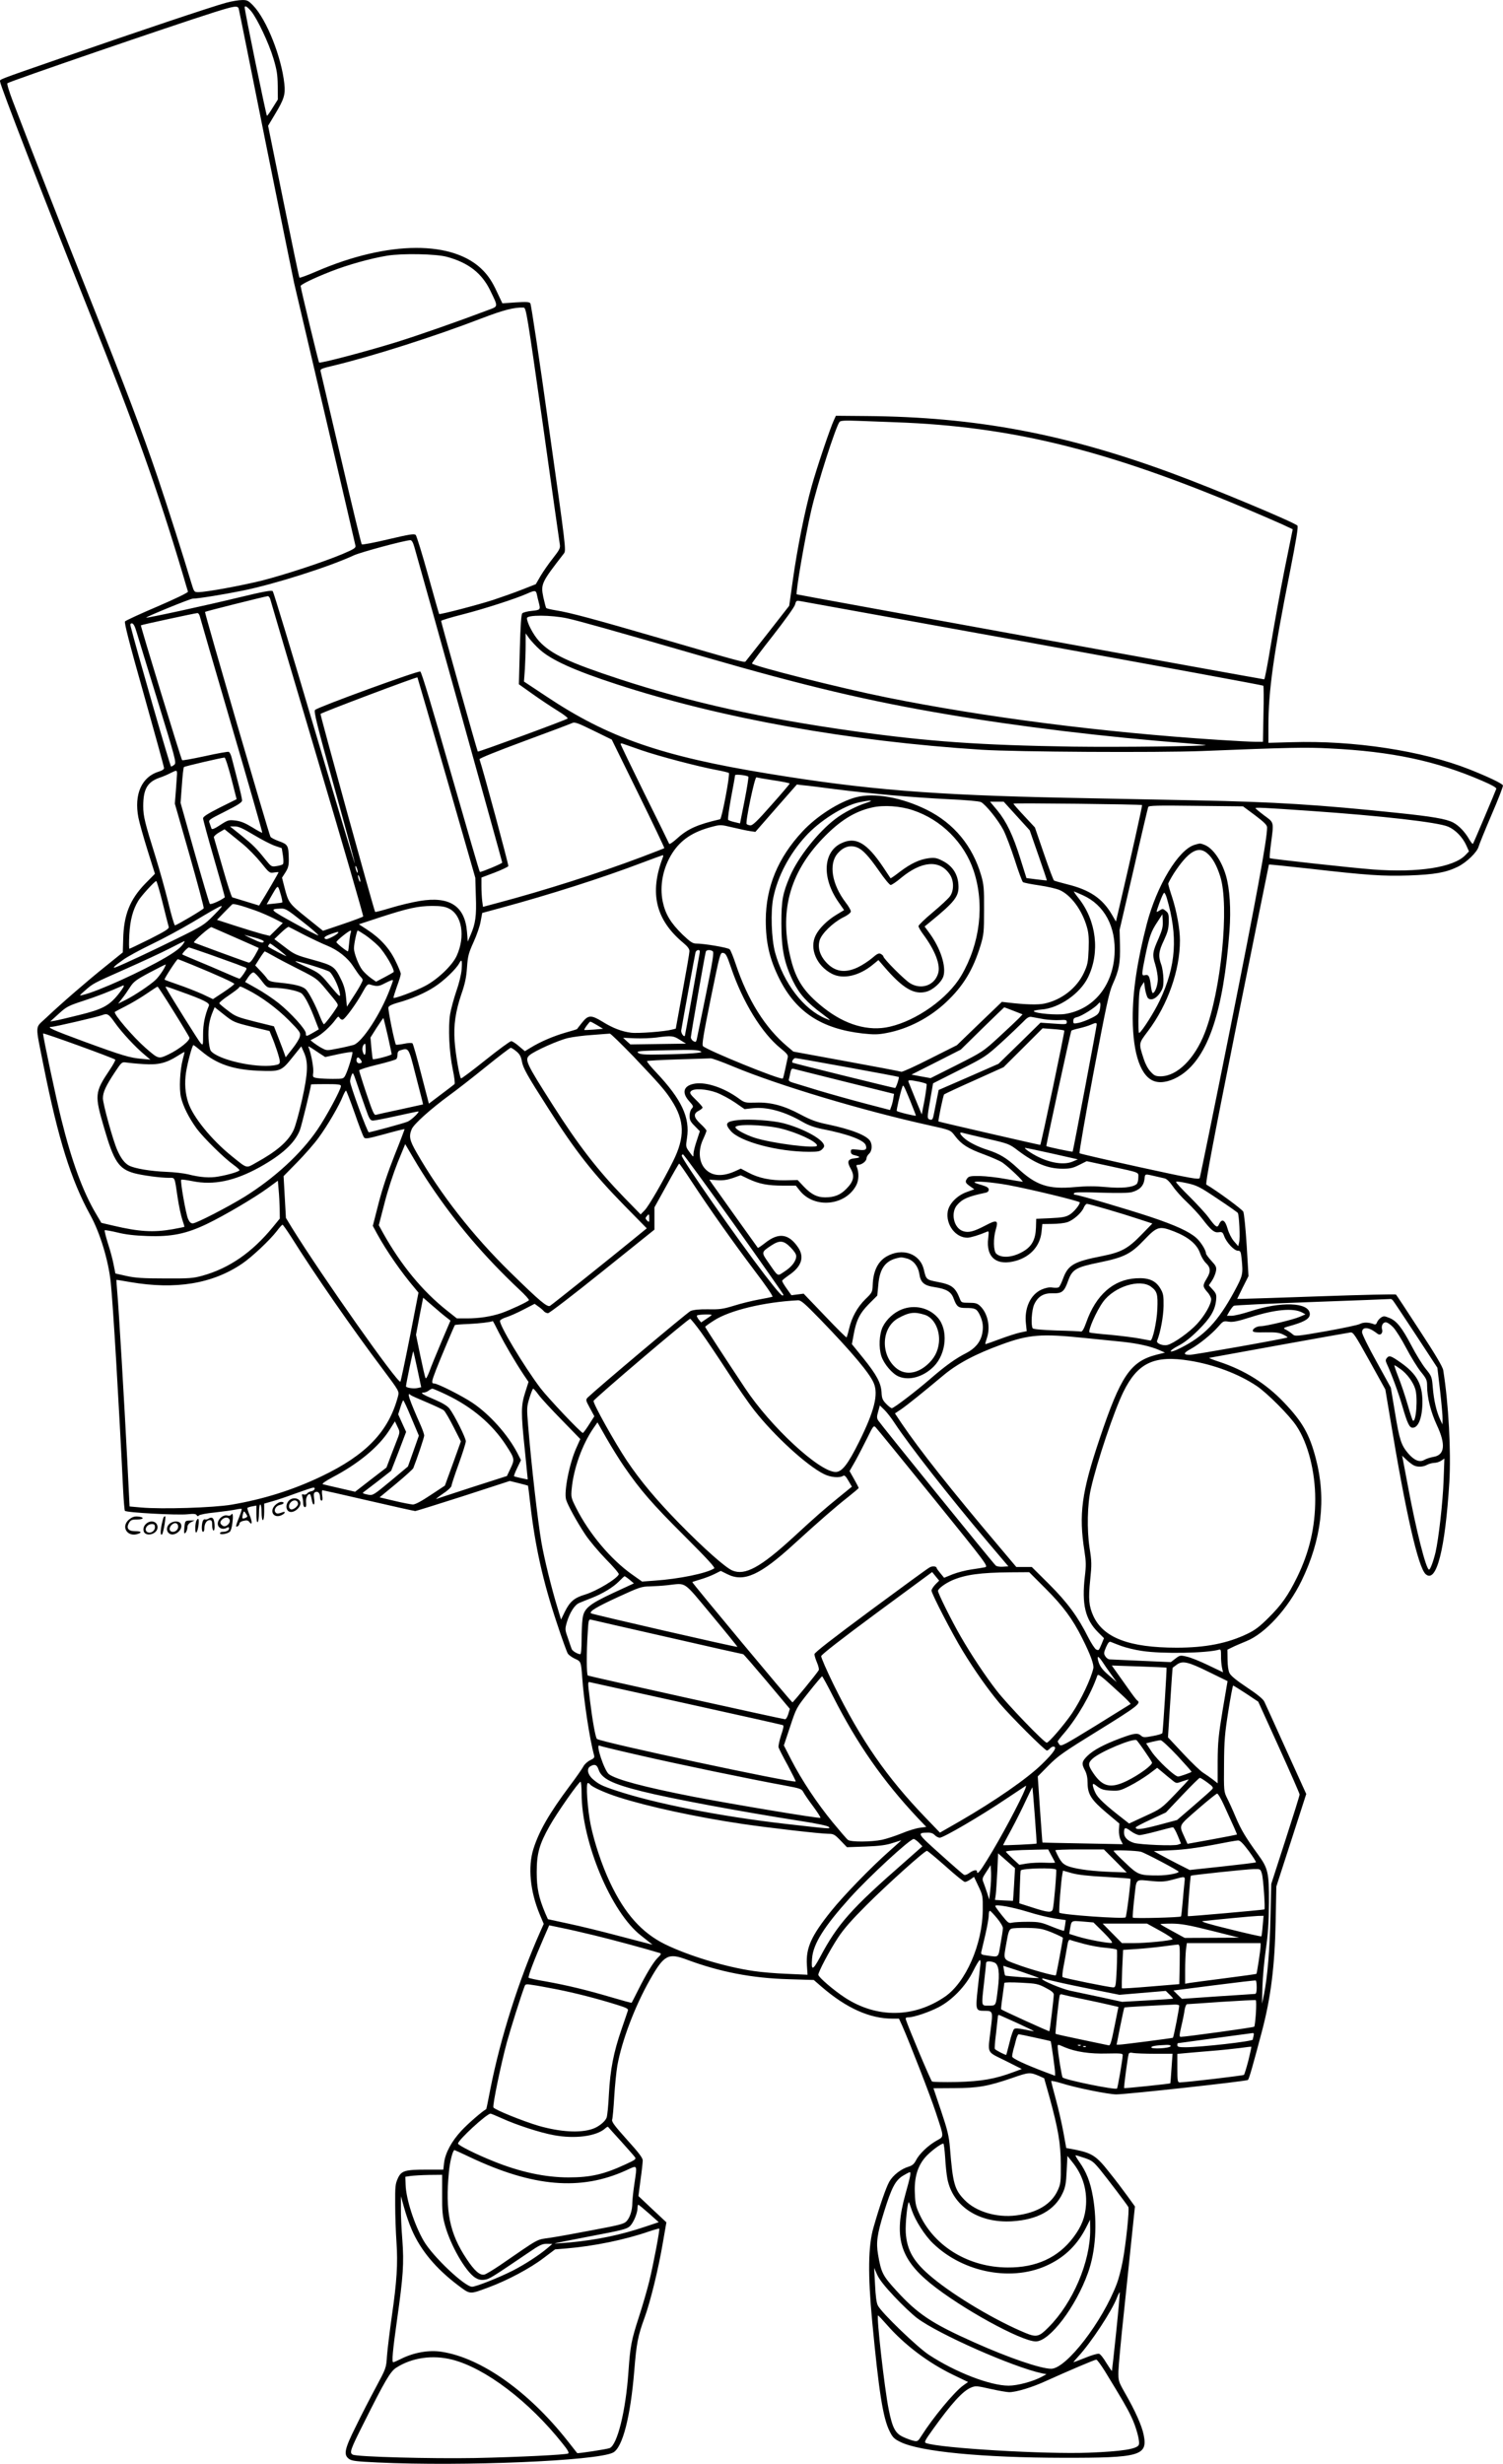 <?xml version="1.0" encoding="UTF-8"?>
<svg xmlns="http://www.w3.org/2000/svg" version="1.0" viewBox="0 0 1155.465 1892.984" preserveAspectRatio="xMidYMid meet">
  <g transform="translate(-35.892,1930.943) scale(0.1,-0.1)" fill="#000000" stroke="none">
    <path d="M2100 19289 c-99 -26 -705 -229 -1260 -422 -527 -183 -480 -165 -480 -186 0 -27 338 -899 688 -1776 355 -890 522 -1357 717 -2010 19 -66 37 -125 39 -131 3 -7 -97 -55 -234 -114 -132 -56 -244 -108 -250 -115 -7 -9 31 -159 145 -562 85 -302 155 -556 155 -565 0 -9 -16 -20 -38 -26 -134 -40 -194 -175 -159 -355 9 -45 42 -160 72 -256 l55 -175 -74 -75 c-119 -123 -166 -241 -170 -428 l-3 -101 -134 -108 c-146 -117 -342 -287 -457 -396 -86 -82 -84 -35 -17 -373 112 -559 210 -872 358 -1141 74 -134 139 -346 157 -515 18 -168 63 -927 96 -1606 4 -77 10 -146 13 -151 8 -14 398 -35 480 -27 48 5 66 4 72 -7 6 -9 11 -10 17 -2 4 6 59 17 122 23 63 7 135 17 159 22 24 5 46 8 48 5 2 -2 -7 -32 -21 -67 -14 -34 -24 -64 -22 -67 8 -7 26 9 26 23 0 7 14 17 32 20 24 6 35 3 44 -9 22 -31 24 1 2 52 -12 29 -19 54 -17 57 3 2 20 8 37 11 l32 6 0 -66 c0 -42 4 -65 10 -61 5 3 10 35 10 71 0 36 4 64 10 64 6 0 10 -27 10 -60 0 -33 4 -60 10 -60 6 0 10 28 10 64 l0 63 63 18 c34 9 116 37 181 61 66 24 126 44 134 44 21 0 8 -25 -16 -28 -11 -2 -26 -9 -32 -17 -6 -8 -19 -11 -27 -8 -13 5 -15 2 -10 -18 4 -13 7 -36 7 -51 0 -16 6 -28 13 -28 9 0 12 11 9 35 -4 33 10 65 28 65 5 0 11 -18 15 -40 9 -56 28 -51 19 5 -5 37 -3 46 11 51 20 8 35 -11 35 -43 0 -13 5 -23 11 -23 8 0 9 13 5 40 -3 22 -3 40 2 40 4 0 164 -36 354 -80 190 -44 352 -80 359 -80 7 0 173 52 370 115 l357 116 69 -17 c37 -9 69 -18 71 -19 1 -1 9 -63 17 -136 36 -321 97 -598 206 -923 38 -116 76 -220 83 -231 8 -12 32 -29 55 -40 46 -20 47 -22 56 -145 12 -177 58 -477 91 -597 5 -17 -1 -24 -31 -38 -20 -10 -43 -31 -51 -47 -9 -17 -56 -85 -106 -151 -156 -209 -234 -344 -278 -482 -44 -139 -26 -327 49 -506 l30 -71 -25 -56 c-165 -370 -307 -817 -385 -1211 -16 -86 -31 -156 -32 -156 -32 -18 -141 -112 -191 -166 -76 -82 -124 -171 -133 -247 l-6 -52 -126 0 c-170 0 -197 -8 -224 -68 -19 -42 -21 -63 -20 -202 0 -85 5 -215 10 -289 11 -164 3 -299 -36 -568 -16 -114 -33 -251 -37 -303 -6 -95 -7 -96 -84 -240 -43 -80 -113 -215 -155 -302 -88 -176 -96 -218 -54 -250 22 -16 51 -20 220 -28 660 -31 1687 12 1811 76 73 38 134 275 163 629 17 210 27 265 79 407 46 126 108 382 141 578 l27 155 -108 101 -107 101 16 124 c10 68 17 136 17 150 0 19 -32 61 -121 159 -96 107 -119 138 -114 154 4 12 11 91 16 176 5 85 16 193 24 240 35 192 134 454 251 660 108 190 140 207 284 153 253 -94 498 -142 780 -150 l195 -6 60 -52 c190 -164 370 -245 545 -245 l50 0 26 -57 c59 -134 216 -538 257 -663 66 -201 66 -183 3 -219 -64 -37 -131 -101 -156 -151 -14 -27 -28 -39 -58 -48 -56 -17 -117 -64 -146 -114 -25 -44 -74 -185 -122 -353 -41 -141 -44 -360 -10 -720 51 -539 83 -744 134 -845 23 -47 35 -59 82 -82 150 -75 630 -121 1255 -122 589 -1 649 16 616 177 -14 70 -66 186 -143 320 -51 90 -52 94 -51 167 1 41 20 248 43 460 22 212 50 480 62 596 l22 211 -57 79 c-31 43 -95 128 -143 187 -95 121 -130 144 -258 170 l-70 13 -22 121 c-12 66 -38 180 -58 253 -20 73 -36 136 -36 140 0 4 35 -3 78 -16 114 -36 359 -85 422 -86 80 0 1003 101 1013 111 9 9 40 119 108 376 68 258 98 499 105 845 l5 265 115 355 115 356 -154 339 c-84 187 -160 353 -168 370 -9 20 -54 57 -134 110 -80 53 -125 90 -134 110 -9 17 -15 61 -15 105 l-1 75 35 17 c19 10 69 31 110 48 145 58 321 251 425 464 154 317 191 630 110 938 -49 188 -102 282 -245 432 -138 145 -302 248 -499 313 -46 15 -80 28 -75 30 12 3 1052 191 1084 195 22 3 34 -15 147 -218 l122 -220 36 -215 c121 -734 216 -1151 274 -1204 83 -74 150 190 182 707 14 236 -6 606 -47 860 -4 26 -62 124 -181 305 -96 148 -178 272 -182 276 -4 4 -264 -2 -577 -13 -313 -11 -586 -20 -607 -20 l-37 0 43 88 44 87 -14 235 c-8 131 -20 246 -26 260 -10 19 -200 159 -284 208 -9 6 49 315 233 1232 136 674 247 1226 248 1227 2 2 139 -13 307 -31 454 -52 568 -59 767 -53 198 7 286 22 378 67 67 33 149 112 160 155 4 15 48 124 99 243 51 118 91 221 88 227 -5 15 -118 68 -259 124 -360 142 -888 223 -1366 208 l-178 -5 0 128 c0 270 39 551 167 1193 46 235 64 340 56 348 -27 27 -647 286 -968 404 -823 303 -1509 431 -2345 438 l-235 2 -16 -35 c-27 -58 -128 -355 -170 -505 -52 -185 -111 -478 -145 -722 l-28 -198 -164 -210 c-91 -115 -168 -214 -172 -218 -8 -9 -39 -1 -655 178 -502 146 -698 199 -802 215 -37 6 -71 14 -75 18 -3 4 -13 41 -22 82 -21 103 -15 114 158 337 18 23 16 39 -115 966 -72 518 -137 948 -143 956 -8 11 -32 12 -113 7 l-102 -7 -45 95 c-32 69 -61 113 -101 155 -225 236 -731 234 -1284 -5 -69 -30 -127 -51 -130 -48 -3 3 -58 266 -123 586 l-118 581 55 92 c67 111 79 149 70 229 -22 208 -136 494 -239 602 -38 39 -47 44 -87 43 -24 0 -78 -9 -119 -20z m94 -46 c3 -10 95 -468 205 -1018 111 -550 210 -1040 221 -1090 12 -49 122 -520 245 -1045 123 -525 225 -964 227 -975 2 -16 -15 -26 -102 -63 -151 -63 -438 -157 -613 -202 -156 -39 -432 -90 -493 -90 -33 0 -33 1 -55 73 -51 172 -184 591 -259 812 -119 350 -241 672 -525 1385 -219 550 -418 1059 -590 1508 -26 69 -44 127 -39 132 15 14 1260 441 1589 545 156 49 181 53 189 28z m96 -20 c46 -56 135 -243 171 -363 26 -87 32 -123 33 -210 l1 -105 -39 -62 c-21 -35 -41 -63 -45 -63 -5 0 -173 812 -171 833 1 17 20 5 50 -30z m1505 -1887 c165 -45 268 -125 333 -259 62 -129 64 -120 -20 -151 -233 -88 -536 -194 -707 -247 -230 -71 -580 -163 -589 -155 -5 5 -141 568 -142 588 0 11 100 60 230 111 132 52 307 101 436 122 117 19 375 14 459 -9z m737 -1286 c69 -492 128 -909 131 -926 4 -25 -4 -41 -52 -102 -32 -40 -75 -102 -96 -137 l-37 -64 -107 -42 c-58 -23 -158 -58 -221 -79 -117 -38 -409 -114 -415 -108 -2 2 -40 136 -85 298 -45 162 -88 301 -95 309 -11 11 -45 6 -211 -33 -108 -26 -200 -43 -204 -39 -4 4 -76 301 -159 658 -84 358 -154 659 -157 670 -5 19 4 23 93 44 302 72 785 226 1143 364 170 65 255 87 325 83 19 -1 27 -55 147 -896z m2718 15 c880 -32 1610 -211 2660 -652 124 -52 261 -112 306 -132 l81 -38 -63 -310 c-34 -171 -81 -431 -105 -577 -24 -146 -47 -266 -51 -266 -13 0 -3591 650 -3594 653 -10 10 64 442 112 647 47 203 188 642 217 678 8 10 41 12 146 8 75 -3 206 -8 291 -11z m-3706 -957 c56 -194 676 -2419 676 -2426 0 -7 -155 -72 -172 -72 -3 0 -103 345 -224 766 -142 496 -224 769 -234 774 -16 8 -785 -272 -809 -295 -11 -11 12 -105 148 -595 89 -320 160 -584 158 -586 -2 -2 -142 465 -312 1039 -169 573 -313 1047 -319 1054 -8 9 -67 -1 -261 -48 -247 -60 -707 -160 -712 -155 -6 5 338 146 358 146 40 0 233 31 381 61 248 50 666 183 858 272 56 25 382 113 432 116 12 1 21 -14 32 -51z m942 -365 c3 -16 10 -44 15 -63 14 -55 13 -57 -53 -64 -34 -3 -68 -12 -74 -19 -8 -8 -14 -95 -19 -278 l-7 -267 107 -76 c59 -42 145 -99 192 -128 46 -28 80 -55 76 -59 -11 -11 -687 -259 -691 -254 -5 5 -282 992 -282 1004 0 4 75 27 166 50 164 42 406 120 494 159 60 27 69 27 76 -5z m-2050 -35 c3 -13 166 -565 363 -1228 197 -663 355 -1208 352 -1212 -4 -4 -75 -31 -158 -59 l-151 -51 -127 102 c-136 109 -139 115 -170 235 l-18 71 27 42 c21 34 26 53 25 104 -2 101 -7 110 -74 134 -33 12 -63 27 -67 35 -13 22 -508 1722 -503 1727 5 5 461 119 482 121 7 1 15 -9 19 -21z m5879 -343 c963 -175 1753 -320 1756 -324 3 -3 4 -102 1 -218 l-4 -213 -57 0 c-32 0 -160 7 -287 15 -892 58 -1789 173 -2549 326 -348 70 -1035 243 -1035 261 0 5 72 101 161 214 89 114 165 219 170 238 9 33 10 33 52 25 23 -4 830 -150 1792 -324z m-6421 213 c3 -13 113 -392 245 -843 132 -450 238 -821 236 -823 -2 -3 -37 16 -77 41 -54 33 -88 47 -128 52 -52 6 -58 5 -118 -34 -42 -28 -64 -37 -67 -28 -2 6 -9 24 -14 40 -11 27 -10 27 119 92 101 51 130 70 130 85 0 11 -16 82 -36 157 -19 76 -40 154 -45 174 -5 21 -15 39 -22 42 -7 2 -89 -12 -182 -33 -94 -20 -173 -35 -176 -31 -8 8 -321 1032 -317 1036 3 4 416 93 434 94 7 1 14 -9 18 -21z m2824 -19 c91 -20 306 -80 1057 -297 775 -224 1260 -339 1865 -441 545 -93 1232 -176 1830 -221 85 -7 156 -14 158 -15 10 -9 -663 -17 -1023 -12 -709 11 -1111 39 -1675 118 -708 99 -1262 222 -1809 401 -390 128 -528 193 -619 293 -43 47 -92 140 -92 175 0 26 186 25 308 -1z m-3309 -106 c11 -38 85 -278 164 -535 133 -433 143 -469 127 -483 -9 -8 -21 -15 -26 -15 -7 0 -267 903 -311 1078 -4 16 -1 22 10 22 11 0 23 -21 36 -67z m3099 -134 c90 -81 266 -161 592 -267 804 -262 1787 -438 2805 -503 273 -17 1348 -23 1690 -10 673 27 804 30 988 20 474 -23 818 -96 1169 -248 75 -32 112 -53 110 -62 -4 -14 -170 -407 -179 -422 -3 -5 -16 11 -30 35 -32 56 -79 105 -123 128 -54 28 -161 46 -430 74 -604 63 -936 84 -1540 96 -267 5 -721 14 -1009 20 -1019 21 -1535 62 -2289 186 -816 133 -1229 277 -1700 591 l-175 116 7 96 c3 53 6 136 6 185 l0 89 28 -39 c16 -21 52 -60 80 -85z m-716 -985 l221 -769 4 -141 c6 -152 -3 -212 -40 -297 l-22 -52 -6 75 c-16 199 -134 276 -365 237 -55 -9 -152 -32 -218 -52 -65 -20 -120 -34 -123 -32 -8 8 -423 1512 -420 1521 3 9 739 286 745 281 1 -1 102 -348 224 -771z m1474 -122 c112 -228 202 -417 200 -419 -2 -2 -82 -33 -177 -69 -329 -124 -747 -257 -1105 -352 l-112 -30 -6 45 c-3 25 -6 76 -6 113 l0 67 101 38 c55 21 103 44 106 50 3 9 -192 734 -222 821 -2 7 138 63 343 139 191 70 357 133 369 139 19 10 42 2 164 -58 l141 -69 204 -415z m25 333 c134 -46 426 -123 574 -151 50 -9 93 -20 97 -23 11 -10 -54 -353 -67 -356 -174 -40 -250 -74 -331 -148 -32 -29 -59 -47 -61 -40 -2 6 -87 179 -189 384 -101 205 -184 377 -184 382 0 5 8 6 18 2 9 -3 74 -26 143 -50z m-3154 -215 l41 -161 -129 -64 c-94 -48 -129 -70 -129 -83 0 -10 38 -150 85 -312 47 -161 84 -294 82 -295 -36 -27 -108 -58 -115 -50 -5 6 -57 182 -117 393 l-108 383 10 134 c5 74 12 137 16 141 5 6 285 71 312 73 6 1 29 -71 52 -159z m-417 33 c-1 -16 -5 -73 -9 -128 l-8 -100 114 -398 c62 -219 111 -402 108 -406 -7 -12 -209 -131 -221 -131 -5 0 -29 80 -52 178 -24 97 -68 254 -97 347 -82 262 -95 313 -95 390 0 131 31 186 125 219 28 9 66 26 85 36 48 24 50 24 50 -7z m4392 -21 c3 -4 -10 -86 -29 -183 l-35 -176 -42 10 c-22 5 -45 13 -49 17 -5 4 6 80 22 170 17 89 31 167 31 173 0 10 90 0 102 -11z m196 -28 c67 -10 122 -21 122 -25 0 -3 -63 -78 -141 -165 -109 -124 -145 -158 -162 -156 -12 1 -25 6 -28 10 -12 11 62 364 75 359 6 -2 66 -13 134 -23z m472 -68 c266 -34 600 -64 870 -77 132 -6 235 -15 250 -22 36 -18 132 -137 173 -215 19 -37 58 -140 87 -229 28 -89 57 -166 63 -171 7 -5 63 -16 125 -25 62 -9 132 -25 157 -36 87 -38 173 -154 210 -285 13 -45 16 -85 13 -171 -4 -99 -8 -118 -36 -179 -55 -118 -172 -209 -303 -237 -50 -11 -149 -8 -276 7 l-52 6 -173 -166 -173 -167 -207 -104 c-114 -58 -213 -103 -220 -100 -7 3 -197 39 -421 80 l-409 75 -46 39 c-170 142 -304 356 -396 630 -19 57 -40 110 -48 117 -13 13 -196 44 -258 44 -26 0 -45 13 -104 69 -91 89 -132 157 -152 252 -26 124 2 263 74 375 66 102 158 163 304 201 65 17 68 17 160 -5 51 -12 111 -25 133 -28 l41 -6 159 182 160 182 50 -6 c28 -2 138 -16 245 -30z m1395 -206 l100 -110 67 -192 c37 -105 66 -193 65 -193 -1 -1 -37 3 -79 8 l-78 10 -46 146 c-57 183 -107 287 -178 374 l-56 67 52 0 53 0 100 -110z m964 84 c3 -3 -82 -385 -171 -767 l-30 -128 -34 58 c-71 120 -169 186 -340 228 -51 13 -97 26 -102 29 -5 3 -40 96 -78 207 l-69 201 -82 88 c-46 49 -83 91 -83 95 0 6 981 -5 989 -11z m869 -79 c70 -53 92 -75 92 -93 0 -92 -83 -543 -281 -1532 -126 -630 -233 -1152 -237 -1161 -6 -14 -60 -5 -462 83 -250 55 -458 103 -462 107 -4 4 44 281 107 616 101 532 120 620 149 685 48 105 58 162 55 297 l-3 118 108 465 c58 256 109 471 112 479 4 11 65 13 367 9 l362 -4 93 -69z m427 34 c547 -38 978 -87 1057 -121 56 -24 112 -82 140 -145 l20 -45 -27 -28 c-91 -95 -363 -137 -710 -111 -168 13 -788 81 -794 87 -3 2 1 53 9 112 22 170 25 159 -52 216 -37 28 -67 53 -67 56 -1 7 63 4 424 -21z m-8124 -185 c60 -36 132 -73 161 -83 l53 -18 9 -57 c5 -33 5 -61 0 -66 -5 -5 -27 -12 -49 -15 -39 -6 -41 -5 -87 52 -68 85 -94 111 -187 186 l-84 67 38 0 c28 0 63 -16 146 -66z m-85 -70 c40 -33 102 -96 139 -142 64 -80 67 -82 101 -76 19 3 34 4 34 1 0 -5 -103 -182 -136 -233 l-13 -22 -98 30 c-54 17 -103 31 -108 33 -6 1 -39 103 -74 226 -36 123 -66 229 -68 235 -2 6 15 23 39 37 l43 25 35 -28 c19 -15 67 -54 106 -86z m3229 -101 c-105 -274 -56 -480 156 -657 35 -29 49 -48 48 -66 0 -14 -24 -153 -53 -309 l-52 -285 -28 -7 c-56 -15 -262 -31 -316 -24 -71 9 -140 35 -220 85 -87 53 -109 52 -156 -7 -21 -27 -39 -49 -39 -50 -1 -2 -41 -14 -91 -28 -95 -28 -190 -69 -264 -114 l-46 -28 -45 38 c-24 21 -51 39 -60 39 -9 0 -99 -66 -199 -146 -100 -80 -184 -143 -187 -140 -12 11 -43 193 -49 287 -9 122 7 228 52 361 27 77 38 128 43 203 6 88 12 111 50 195 24 52 49 124 55 160 l12 65 140 38 c381 103 784 232 1084 346 85 32 159 59 164 60 4 1 5 -7 1 -16z m-2346 -113 c0 -9 -4 -8 -9 5 -5 11 -9 27 -9 35 0 9 4 8 9 -5 5 -11 9 -27 9 -35z m20 -70 c0 -9 -4 -8 -9 5 -5 11 -9 27 -9 35 0 9 4 8 9 -5 5 -11 9 -27 9 -35z m-1520 -167 c23 -93 44 -176 47 -185 4 -14 -25 -32 -145 -93 -83 -41 -154 -75 -157 -75 -4 0 -4 48 -1 108 6 112 27 191 69 261 24 39 126 151 138 151 4 0 26 -75 49 -167z m911 54 c7 -26 11 -49 9 -51 -2 -2 -30 -6 -62 -9 l-58 -6 32 57 c45 79 51 86 59 70 4 -7 13 -35 20 -61z m6164 4 c166 -75 256 -243 243 -456 -15 -243 -163 -421 -379 -456 -64 -10 -224 3 -241 20 -5 5 22 11 58 14 136 10 297 122 358 247 94 192 65 435 -72 608 -23 29 -39 52 -36 52 3 0 34 -13 69 -29z m-6359 -118 c39 -14 101 -41 139 -60 l69 -35 -50 -50 -50 -49 -61 15 c-33 9 -125 37 -203 62 l-142 46 54 56 c30 31 58 59 63 63 10 8 71 -9 181 -48z m-325 -38 c-71 -72 -85 -81 -285 -179 -188 -93 -400 -192 -463 -217 -36 -14 -18 6 52 55 34 25 132 78 217 119 86 41 227 117 315 169 262 156 269 159 164 53z m1806 56 c104 -47 133 -215 63 -367 -34 -73 -147 -181 -244 -231 -77 -40 -233 -98 -241 -90 -2 2 10 40 26 86 17 45 30 89 30 98 0 9 -18 54 -41 100 -46 96 -117 174 -218 240 l-63 41 170 56 c210 68 284 84 392 85 63 0 96 -4 126 -18z m-1122 -102 c71 -55 125 -103 122 -106 -3 -3 -87 40 -187 95 -188 104 -191 107 -98 111 32 1 52 -12 163 -100z m-514 -124 c96 -42 176 -78 178 -79 1 -2 -12 -28 -30 -59 -22 -38 -38 -56 -48 -53 -29 8 -415 150 -420 154 -8 7 124 123 135 118 5 -2 89 -39 185 -81z m525 23 c61 -31 139 -68 174 -82 88 -35 164 -96 207 -164 20 -31 45 -67 56 -78 19 -21 19 -23 2 -55 -9 -19 -37 -65 -63 -104 l-45 -70 -7 73 c-5 52 -16 92 -38 136 -49 100 -59 107 -216 151 -132 36 -144 42 -218 99 l-79 60 51 49 c28 27 55 47 59 45 4 -2 57 -28 117 -60z m360 15 c-4 -10 -9 -46 -12 -80 -3 -35 -7 -63 -9 -63 -11 0 -89 63 -89 71 0 11 95 88 109 88 4 1 5 -7 1 -16z m112 -18 c28 -19 74 -57 100 -83 52 -52 131 -189 117 -202 -5 -4 -37 -22 -71 -40 l-63 -33 -40 28 c-21 15 -51 43 -66 62 -29 38 -64 129 -64 166 0 35 22 137 29 137 3 0 30 -16 58 -35z m-207 21 c0 -13 -82 -57 -96 -52 -23 9 -9 22 41 40 42 15 55 18 55 12z m-637 -42 c37 -10 66 -23 64 -29 -6 -14 -26 -9 -99 26 -35 16 -56 28 -48 25 8 -2 45 -12 83 -22z m-549 -36 c-19 -34 -57 -65 -142 -115 -180 -106 -523 -262 -637 -288 -29 -7 -29 -7 14 31 67 59 62 56 312 167 129 57 284 129 344 160 125 64 118 61 109 45z m727 -54 c32 -25 59 -48 59 -50 0 -5 -124 60 -139 72 -4 4 9 24 15 24 3 0 32 -21 65 -46z m-529 -38 c84 -30 176 -63 203 -73 28 -11 58 -23 68 -26 16 -6 15 -10 -9 -47 -15 -22 -30 -40 -34 -40 -4 0 -54 21 -111 46 -57 25 -153 66 -214 91 -60 25 -112 47 -114 49 -6 5 40 54 50 54 4 0 76 -24 161 -54z m3765 7 c-3 -16 -29 -163 -58 -328 -29 -165 -54 -302 -55 -304 -9 -11 -31 22 -28 42 11 68 106 585 110 600 3 9 12 17 21 17 12 0 14 -7 10 -27z m101 18 c11 -7 1 -71 -52 -332 -36 -178 -68 -334 -71 -347 -5 -19 -9 -21 -25 -12 -11 6 -20 19 -20 30 0 20 108 636 115 658 5 14 34 16 53 3z m-3376 -37 c34 -20 124 -67 198 -104 129 -65 138 -72 200 -146 112 -135 103 -119 84 -151 -30 -48 -88 -123 -95 -123 -4 0 -17 26 -30 58 -36 93 -87 189 -110 211 -26 24 -86 39 -197 50 -71 7 -86 12 -100 32 -9 13 -33 41 -54 62 l-37 39 34 54 c19 30 37 54 39 54 2 0 33 -16 68 -36z m3517 -89 c90 -265 237 -504 381 -620 46 -37 59 -52 55 -69 -3 -12 -11 -52 -19 -89 -8 -37 -16 -71 -19 -74 -15 -14 -580 216 -614 249 -9 10 3 86 60 366 71 346 72 353 95 350 20 -3 29 -18 61 -113z m-4141 21 c190 -78 322 -138 322 -146 0 -5 -37 -33 -82 -63 l-82 -54 -80 38 c-45 20 -128 53 -184 72 -57 20 -106 37 -108 40 -5 5 94 157 102 157 3 0 53 -20 112 -44z m1056 -54 c25 -23 63 -101 75 -152 11 -51 5 -47 -86 63 -61 73 -74 83 -160 123 -51 23 -93 45 -93 47 0 10 247 -66 264 -81z m1014 21 c-3 -40 -20 -110 -41 -169 -19 -56 -41 -136 -48 -178 -16 -101 -7 -292 21 -425 12 -57 18 -107 13 -111 -4 -4 -51 -40 -103 -79 l-94 -71 -59 227 c-32 126 -62 232 -67 236 -4 5 -33 4 -65 -3 -31 -6 -59 -9 -62 -7 -10 11 -63 270 -58 287 3 11 28 23 67 34 110 30 216 76 290 125 72 47 163 135 187 179 19 36 24 26 19 -45z m-2297 -10 c-17 -27 -42 -60 -58 -74 -41 -38 -157 -116 -226 -151 l-60 -30 30 39 c17 21 44 60 61 87 28 43 46 57 149 112 65 34 121 63 125 63 4 1 -5 -20 -21 -46z m757 -76 c41 -54 46 -57 87 -57 83 0 194 -22 222 -43 26 -21 65 -97 109 -214 l24 -62 -44 -26 c-52 -30 -56 -31 -56 -4 0 29 -114 155 -210 232 -43 34 -119 85 -168 112 l-89 50 25 38 c14 22 32 37 41 35 8 -2 35 -29 59 -61z m1012 -2 c0 -2 -11 -33 -24 -67 -71 -189 -213 -406 -279 -427 -18 -5 -71 -18 -119 -27 -85 -17 -88 -17 -123 2 -20 10 -48 29 -63 40 l-26 21 42 22 c44 22 113 85 150 136 20 27 23 28 32 13 6 -9 17 -15 25 -12 20 8 105 125 150 207 32 59 41 68 59 62 53 -16 66 -15 112 9 49 25 64 30 64 21z m-2070 -44 c0 -5 -20 -34 -44 -64 -70 -86 -123 -113 -298 -156 -84 -21 -169 -41 -188 -44 l-35 -6 65 59 c60 55 74 62 190 100 99 32 198 70 308 119 1 1 2 -3 2 -8z m382 -189 c65 -104 120 -196 123 -204 8 -22 -79 -91 -163 -131 -75 -35 -75 -35 -174 51 -97 85 -250 264 -236 277 2 2 40 22 83 44 44 22 116 65 160 95 44 30 82 55 85 55 3 1 58 -84 122 -187z m55 149 c177 -63 226 -88 218 -108 -31 -74 -45 -143 -45 -221 0 -85 0 -86 -19 -67 -14 15 -225 351 -265 423 -10 17 -10 17 111 -27z m516 13 c105 -53 224 -141 315 -232 87 -88 93 -97 86 -126 -3 -17 -30 -60 -58 -95 l-51 -65 -10 29 c-5 16 -26 69 -45 119 l-35 90 -146 36 c-134 34 -152 41 -207 84 -34 25 -64 51 -67 56 -3 5 28 32 69 59 41 28 77 55 81 61 8 14 9 14 68 -16z m6550 -156 c-7 -27 -18 -38 -63 -60 -30 -15 -74 -32 -97 -37 -41 -8 -43 -8 -43 14 0 18 7 25 30 30 33 7 137 72 160 100 13 15 15 16 18 3 2 -9 -1 -31 -5 -50z m-6520 -127 l138 -33 15 -37 c29 -67 64 -174 64 -197 0 -19 -7 -24 -46 -30 -145 -21 -428 43 -484 111 -8 9 -15 50 -18 95 -4 79 5 141 33 207 l14 34 73 -58 c71 -56 78 -59 211 -92z m5858 122 l69 -27 -27 -29 c-16 -16 -84 -81 -153 -144 -123 -113 -128 -116 -326 -216 l-201 -101 -73 13 -74 14 190 96 189 96 165 162 c91 89 167 162 169 163 2 0 34 -12 72 -27z m-6909 -91 c52 -74 158 -188 228 -246 l45 -38 -65 6 c-93 8 -147 24 -445 133 -242 89 -295 113 -248 113 22 0 353 77 384 89 43 17 53 11 101 -57z m7141 27 c38 -6 93 -9 123 -7 47 3 54 1 54 -16 0 -17 -6 -18 -101 -11 l-101 7 -161 -158 -162 -158 -230 -101 -230 -100 -12 -60 c-7 -33 -17 -85 -23 -116 -9 -49 -14 -56 -30 -52 -25 7 -25 10 1 158 l21 121 202 102 c195 98 204 104 321 210 66 60 140 131 165 156 36 38 50 46 70 42 14 -3 56 -10 93 -17z m-5043 -128 c16 -73 30 -137 30 -141 0 -9 -138 -45 -145 -38 -2 2 -7 40 -11 85 l-7 81 48 76 c27 42 50 75 52 73 1 -2 16 -63 33 -136z m1609 82 l46 -28 -70 -6 c-38 -3 -72 -4 -74 -3 -5 4 39 64 46 64 4 0 27 -12 52 -27z m3841 5 c0 -17 -181 -972 -185 -977 -4 -3 -197 37 -202 43 -4 3 186 876 192 886 2 4 30 12 61 19 31 7 70 19 88 27 39 17 46 17 46 2z m-249 -47 c5 -4 -177 -869 -185 -878 -2 -2 -779 177 -782 180 -5 5 36 201 43 208 5 4 109 53 233 108 l224 101 150 149 150 150 80 -6 c45 -3 84 -8 87 -12z m-7296 -223 c3 -3 -16 -39 -43 -79 -116 -173 -117 -192 -42 -448 74 -255 112 -312 229 -345 62 -17 203 -36 268 -36 49 0 43 14 68 -155 9 -60 25 -135 35 -165 10 -30 18 -56 16 -57 -1 -1 -42 -9 -90 -18 -149 -26 -258 -19 -454 27 l-94 22 -40 68 c-102 171 -188 406 -269 733 -41 166 -139 626 -139 654 0 8 543 -189 555 -201z m3983 25 c202 -213 244 -260 293 -337 102 -156 105 -284 11 -471 -75 -151 -186 -342 -216 -373 l-32 -33 -125 128 c-205 211 -353 402 -551 713 -206 323 -218 349 -177 383 41 34 221 114 294 131 39 9 124 20 190 24 66 5 125 10 132 10 6 1 87 -78 181 -175z m358 127 l47 -29 -214 -3 -214 -3 -28 25 -28 26 93 -4 c51 -2 125 1 163 6 116 16 131 14 181 -18z m-2416 -76 c0 -48 -13 -52 -24 -8 -6 22 6 54 20 54 2 0 4 -21 4 -46z m-1260 -13 c116 -97 239 -139 430 -148 173 -7 181 -5 265 100 l70 87 19 -43 c36 -77 33 -160 -13 -367 -23 -102 -52 -208 -66 -235 -41 -86 -128 -161 -288 -249 -78 -44 -64 -48 -188 52 -153 123 -297 300 -333 410 -24 72 -29 150 -17 232 12 77 48 210 57 210 3 0 32 -22 64 -49z m912 -19 l37 -24 101 22 c56 12 104 19 108 16 6 -7 -32 -135 -54 -178 -14 -27 -17 -28 -97 -28 -45 0 -98 3 -118 6 -36 6 -37 7 -32 43 4 33 -14 136 -33 186 -9 22 -16 26 88 -43z m1506 20 c26 -21 36 -40 43 -77 9 -52 40 -107 202 -360 208 -328 345 -502 585 -747 l173 -176 -103 -84 c-171 -140 -622 -500 -640 -511 -21 -14 -77 33 -307 258 -290 284 -536 599 -720 920 -54 94 -60 124 -37 179 16 39 147 156 289 260 54 39 180 137 280 218 100 81 187 147 192 147 6 0 25 -12 43 -27z m-777 -170 c26 -101 50 -195 54 -210 l6 -28 -173 -38 c-95 -20 -180 -39 -190 -42 -13 -4 -26 26 -72 163 -31 92 -56 173 -56 178 0 6 62 26 138 44 75 18 142 38 147 43 6 5 10 21 10 36 0 19 6 28 25 33 61 18 61 18 111 -179z m2198 168 c19 -10 -100 -19 -300 -22 -136 -3 -169 0 -184 12 -16 13 5 16 206 20 223 5 252 4 278 -10z m-3985 -60 c-22 -82 -29 -227 -14 -291 17 -71 61 -158 121 -241 54 -72 209 -225 283 -278 25 -18 46 -37 46 -41 0 -10 -81 -35 -162 -49 -65 -12 -139 -7 -233 17 -33 8 -109 17 -168 19 -121 5 -241 25 -286 48 -34 18 -63 56 -91 120 -32 71 -110 354 -110 397 0 47 22 95 93 202 51 77 53 78 87 73 19 -3 78 -9 131 -12 112 -8 175 7 262 62 28 18 53 32 54 31 1 -1 -5 -27 -13 -57z m1376 -22 c0 -4 -9 -8 -20 -8 -20 0 -28 29 -13 44 7 7 33 -21 33 -36z m2856 -33 c348 -145 993 -338 1504 -451 167 -37 166 -36 202 -84 48 -63 98 -95 221 -140 59 -22 123 -50 141 -62 47 -32 169 -148 156 -148 -6 0 -64 10 -128 21 -64 12 -154 22 -200 23 -72 1 -86 -2 -98 -19 -18 -25 -14 -35 24 -61 l31 -22 -58 -21 c-75 -27 -136 -90 -146 -149 -17 -101 60 -203 152 -202 25 1 89 20 147 45 17 8 18 5 12 -48 -19 -149 65 -217 215 -174 112 33 184 115 195 223 l6 59 77 1 c42 0 93 6 115 13 47 16 109 71 126 111 7 17 18 30 25 30 17 0 267 -73 396 -116 l107 -35 -87 -89 c-101 -104 -153 -132 -299 -161 -219 -43 -262 -68 -301 -174 -12 -33 -27 -63 -33 -66 -6 -4 -27 -5 -48 -2 -25 4 -52 -2 -83 -15 -86 -38 -135 -143 -121 -263 l6 -57 -52 -11 c-28 -6 -99 -29 -158 -51 -58 -22 -107 -39 -108 -37 -2 1 4 23 12 47 29 84 6 191 -53 246 -21 20 -37 24 -85 24 -55 0 -59 2 -69 28 -35 90 -61 111 -171 132 -88 17 -89 18 -107 95 -29 124 -166 171 -288 100 -66 -39 -101 -112 -105 -217 -2 -56 -4 -60 -56 -110 -62 -61 -106 -141 -126 -229 -8 -34 -17 -63 -19 -65 -2 -3 -78 72 -167 166 l-163 170 -47 -6 -47 -6 -37 52 c-20 28 -36 55 -34 60 2 5 26 24 53 43 96 65 120 138 69 213 -72 106 -150 116 -254 33 -28 -22 -53 -39 -55 -37 -3 3 -313 438 -352 493 l-21 31 61 -4 c45 -3 78 2 121 17 l59 21 61 -29 c81 -38 147 -51 265 -51 l98 0 31 -39 c112 -140 352 -116 434 43 20 39 21 98 4 139 -6 13 -4 17 11 17 27 0 63 28 63 49 0 10 9 26 20 36 22 20 26 65 10 95 -24 45 -144 92 -330 131 -83 17 -127 33 -206 75 -128 69 -230 96 -344 92 -83 -2 -86 -2 -135 34 -111 80 -245 125 -332 112 -88 -13 -107 -67 -47 -134 34 -38 36 -42 20 -59 -9 -10 -16 -34 -16 -55 0 -31 7 -46 40 -78 l39 -40 -24 -73 c-14 -40 -25 -86 -25 -101 0 -28 0 -27 -30 13 -30 41 -30 42 -20 108 25 157 -41 297 -235 503 -43 45 -75 85 -72 89 3 3 111 9 239 13 128 4 241 7 250 8 10 1 88 -27 174 -63z m880 -6 c214 -39 390 -72 392 -74 6 -5 -21 -85 -28 -85 -12 0 -785 191 -789 195 -8 9 9 35 23 35 7 0 189 -32 402 -71z m-23 -110 l379 -94 -6 -37 c-3 -20 -10 -48 -16 -62 l-9 -25 -188 49 c-103 27 -264 72 -358 100 -93 29 -185 56 -203 62 -24 7 -32 14 -28 26 2 9 8 32 11 50 5 25 11 33 23 30 10 -3 187 -47 395 -99z m-3687 -196 c32 -93 39 -103 61 -103 13 0 94 16 180 35 86 19 161 35 167 35 16 0 -54 -68 -83 -79 -32 -13 -282 -81 -297 -81 -11 0 -144 361 -144 392 0 9 5 29 11 45 11 27 12 25 40 -57 16 -47 45 -131 65 -187z m4256 196 c29 -6 56 -14 60 -18 3 -3 -4 -57 -15 -120 l-22 -114 -49 119 c-26 65 -51 125 -53 132 -6 15 11 15 79 1z m-4442 -34 c0 -26 -114 -238 -181 -335 -126 -185 -330 -372 -559 -515 -130 -80 -372 -205 -399 -205 -16 0 -26 10 -37 36 -17 41 -61 291 -52 299 3 4 43 -2 89 -11 159 -32 320 1 511 106 175 97 273 187 312 286 12 29 86 332 86 351 0 2 52 3 115 3 96 0 115 -3 115 -15z m4375 -110 c24 -61 45 -113 45 -117 0 -6 -138 27 -147 36 -4 4 25 133 43 185 7 20 9 16 59 -104z m-1488 60 c37 -14 101 -48 142 -76 l74 -51 63 7 c110 12 247 -26 384 -106 45 -26 91 -42 150 -54 196 -38 322 -85 335 -125 11 -34 -3 -42 -61 -34 -50 6 -54 5 -54 -15 0 -14 8 -23 28 -27 48 -12 48 -19 2 -24 -55 -6 -62 -25 -30 -82 31 -55 21 -97 -35 -153 -46 -47 -92 -65 -163 -65 -61 0 -105 22 -162 81 l-49 52 -95 -2 c-112 -2 -206 17 -285 60 l-57 30 -46 -21 c-106 -47 -189 -35 -239 32 -39 55 -41 138 -4 216 14 30 25 59 25 64 0 6 -20 29 -45 52 -54 50 -58 79 -15 101 17 9 30 20 30 25 0 6 -23 32 -52 60 -43 42 -49 52 -38 65 20 24 118 19 197 -10z m-2782 -156 c32 -94 65 -178 71 -187 11 -15 26 -12 160 24 82 23 151 40 153 38 1 -1 -33 -92 -77 -201 -53 -134 -93 -254 -123 -370 l-44 -172 34 -63 c72 -131 185 -294 289 -416 l28 -34 -66 -339 c-37 -187 -70 -342 -73 -345 -18 -19 -602 809 -832 1179 l-48 79 -9 160 -9 161 104 106 c57 58 132 143 165 189 66 89 160 250 187 320 10 23 20 42 24 42 3 0 33 -77 66 -171z m4861 -198 c166 -38 173 -41 237 -90 134 -101 232 -141 345 -141 57 0 80 5 127 29 l58 29 181 -39 c237 -52 216 -44 216 -88 0 -21 -6 -43 -13 -49 -31 -26 -115 -34 -234 -23 -84 8 -152 8 -241 0 -204 -19 -299 13 -443 148 -80 74 -135 108 -229 138 -76 24 -150 62 -182 93 -32 29 -36 46 -10 38 9 -3 94 -23 188 -45z m-4279 -356 c199 -296 415 -550 685 -804 43 -40 76 -76 73 -81 -7 -12 -145 -76 -211 -99 -80 -27 -172 -41 -266 -41 l-77 0 -77 61 c-189 150 -352 349 -489 593 l-34 62 44 170 c24 96 69 232 101 312 l58 141 66 -112 c36 -62 93 -152 127 -202z m4783 241 l195 -44 -40 -17 c-76 -33 -209 -5 -325 70 -30 19 -48 35 -40 35 8 0 103 -20 210 -44z m-2449 -541 c209 -294 380 -538 380 -542 -2 -24 -31 7 -143 152 -209 272 -638 887 -638 915 0 5 4 10 10 10 5 0 181 -241 391 -535z m-326 328 c144 -219 316 -462 481 -681 90 -118 149 -204 141 -206 -6 -2 -53 -12 -104 -21 -50 -9 -136 -30 -190 -47 -84 -26 -112 -30 -200 -28 -69 1 -112 -4 -135 -13 -26 -12 -715 -592 -791 -665 -16 -17 -16 -21 17 -81 l34 -63 -41 -64 c-22 -35 -44 -64 -47 -64 -15 0 -269 269 -327 345 -128 170 -321 491 -310 518 3 7 25 19 48 26 24 7 83 33 131 58 l87 45 29 -21 c16 -11 35 -27 42 -36 7 -8 21 -15 32 -15 10 0 199 145 418 321 l400 321 0 85 0 86 93 168 c50 92 94 168 97 168 3 1 46 -61 95 -136z m3575 37 c19 -4 47 -11 61 -14 16 -3 39 -25 64 -61 21 -31 70 -86 110 -123 39 -37 92 -94 117 -127 68 -89 92 -108 126 -103 26 4 31 0 42 -30 17 -48 77 -112 105 -112 20 0 23 -6 29 -61 12 -119 10 -129 -55 -250 -127 -234 -231 -345 -418 -438 -35 -18 -67 -29 -72 -24 -4 4 22 24 59 43 45 23 95 62 153 120 93 92 129 153 137 230 4 42 1 51 -26 81 l-30 33 25 37 c13 20 26 52 30 72 5 31 1 40 -36 80 -22 24 -41 50 -41 56 0 25 -40 89 -75 120 -56 49 -158 96 -352 161 -181 60 -554 170 -580 170 -8 0 -11 5 -7 12 5 8 60 9 206 4 130 -4 212 -3 238 4 59 16 90 47 97 97 6 47 -3 45 93 23z m-6741 -249 l1 -74 -54 -66 c-159 -194 -335 -316 -541 -373 -72 -20 -102 -22 -290 -21 -167 0 -227 4 -294 19 l-85 19 -14 70 c-7 38 -27 112 -44 163 -16 52 -27 96 -24 99 2 3 47 -5 98 -17 63 -16 136 -24 228 -27 187 -7 302 17 460 93 137 66 366 201 470 277 l75 55 6 -71 c4 -40 7 -105 8 -146z m7209 79 c83 -55 154 -105 157 -110 10 -17 19 -195 10 -226 l-7 -29 -33 38 c-19 22 -39 62 -49 97 -19 67 -44 80 -65 34 -14 -32 -25 -25 -83 54 -22 30 -87 100 -144 157 -57 56 -104 107 -104 113 0 6 34 2 84 -9 76 -17 97 -27 234 -119z m-1611 105 c173 -32 553 -124 553 -134 0 -19 -48 -77 -80 -95 -28 -17 -58 -22 -145 -26 l-110 -5 -2 -68 c-3 -87 -29 -139 -89 -177 -82 -52 -174 -61 -216 -23 -22 20 -24 118 -4 185 22 74 9 79 -81 31 -90 -47 -130 -57 -172 -42 -70 24 -95 139 -45 199 41 48 85 67 217 95 18 3 27 12 27 24 0 15 -13 23 -55 36 -30 8 -55 18 -55 20 0 13 133 2 257 -20z m-2757 -257 c0 -30 -1 -31 -17 -16 -13 14 -14 20 -3 32 18 22 20 20 20 -16z m-2754 -140 c182 -290 467 -701 707 -1020 125 -167 125 -168 116 -205 -71 -271 -244 -452 -590 -617 -220 -105 -444 -175 -689 -217 -142 -24 -537 -36 -695 -22 l-90 8 -17 340 c-23 450 -67 1197 -78 1310 -4 50 -7 91 -6 91 0 1 48 -7 106 -17 350 -60 633 -13 861 142 74 50 213 181 266 250 20 27 40 49 44 49 3 0 33 -42 65 -92z m6789 40 c110 -43 177 -99 200 -168 9 -26 29 -60 45 -75 37 -35 38 -67 5 -120 -31 -52 -31 -60 5 -102 17 -18 30 -44 30 -56 0 -39 -50 -126 -109 -190 -58 -63 -180 -150 -227 -161 -35 -9 -87 12 -80 31 27 68 49 190 50 268 1 78 -2 96 -23 132 -37 64 -91 87 -189 81 -174 -10 -308 -128 -382 -338 -18 -51 -32 -74 -41 -71 -8 2 -93 6 -189 8 -111 4 -178 10 -182 17 -15 22 -8 140 11 182 28 62 72 89 142 87 72 -2 89 11 119 95 32 89 60 105 241 142 190 39 242 65 345 174 99 103 115 108 229 64z m-2949 -122 c27 -27 44 -52 44 -67 0 -38 -34 -83 -89 -118 -59 -38 -45 -47 -127 71 -53 76 -53 77 24 128 64 42 95 40 148 -14z m896 -86 c49 -14 85 -59 94 -116 10 -69 36 -92 119 -104 90 -14 126 -35 145 -87 24 -64 36 -73 95 -73 70 0 82 -6 104 -49 26 -53 32 -95 20 -152 -14 -63 -55 -111 -123 -146 -79 -40 -159 -97 -271 -194 -119 -103 -285 -229 -300 -229 -6 0 -26 15 -44 34 -27 28 -33 42 -35 87 -4 73 -38 136 -142 265 l-86 106 12 65 c20 116 47 171 118 243 l65 65 8 82 c10 124 53 184 144 206 32 8 38 7 77 -3z m1876 -217 c47 -35 53 -58 48 -173 -4 -97 -36 -240 -53 -240 -3 0 -40 7 -82 15 -42 8 -145 21 -229 29 -84 7 -154 15 -157 18 -14 14 53 165 104 235 85 117 283 180 369 116z m-5419 -234 l33 -26 -70 -164 c-38 -90 -80 -192 -92 -227 -15 -39 -26 -59 -30 -50 -4 7 -22 85 -40 172 l-33 160 27 143 28 142 72 -62 c39 -34 86 -74 105 -88z m7279 128 c6 -7 85 -126 176 -264 l165 -252 21 -178 c11 -98 20 -196 19 -218 l-1 -40 -19 41 c-28 62 -47 145 -55 241 -7 84 -8 88 -55 146 -26 32 -76 113 -110 179 -74 140 -114 190 -170 212 -37 15 -44 15 -64 2 -13 -9 -26 -25 -30 -36 -5 -15 -12 -19 -23 -15 -40 16 -81 17 -109 2 -15 -8 -134 -33 -263 -56 -229 -40 -235 -40 -255 -22 -11 10 -33 25 -48 33 -28 14 -28 14 53 37 97 29 132 53 128 89 -10 86 -219 94 -459 16 -58 -19 -122 -34 -142 -34 l-36 0 20 35 c12 19 26 38 33 42 6 4 279 17 606 29 327 12 598 22 601 23 4 0 11 -5 17 -12z m-4404 -144 c242 -250 381 -415 412 -490 37 -87 5 -214 -113 -452 -85 -171 -131 -231 -180 -231 -124 0 -499 346 -697 645 -144 216 -306 465 -306 470 0 3 30 25 68 49 120 78 387 142 645 155 24 1 50 -22 171 -146z m3706 52 l25 -14 -45 -19 c-46 -21 -260 -72 -299 -72 -30 0 -61 -18 -61 -35 0 -11 20 -14 98 -12 77 1 105 -2 135 -17 21 -10 36 -20 34 -22 -8 -8 -717 -134 -751 -134 -52 0 -51 14 5 44 66 36 164 116 213 172 37 43 40 45 80 39 32 -5 69 2 169 34 188 60 328 73 397 36z m-4540 -19 c0 -2 -18 -15 -41 -30 l-40 -27 -19 23 c-10 13 -16 26 -13 30 4 8 113 12 113 4z m-82 -132 c39 -54 129 -188 200 -297 70 -109 165 -247 211 -305 153 -194 399 -420 532 -487 50 -26 121 -33 149 -15 11 7 21 -2 41 -37 l27 -46 -101 -82 c-108 -88 -163 -135 -352 -309 -250 -229 -369 -294 -466 -253 -53 22 -221 171 -409 363 -177 181 -299 327 -403 482 -95 143 -260 439 -255 458 5 17 731 635 743 631 5 -2 43 -48 83 -103z m-1554 -3 c46 -90 123 -222 190 -323 l38 -56 -26 -82 c-32 -101 -33 -153 -2 -445 12 -121 22 -221 22 -222 -1 -2 -100 20 -105 24 -3 2 8 31 24 64 l29 60 -29 57 c-74 141 -213 296 -345 384 -81 54 -267 148 -294 148 -22 0 -20 14 15 105 30 78 139 336 145 344 2 2 50 6 106 8 82 4 168 14 185 22 2 1 23 -39 47 -88z m6875 41 c20 -21 65 -92 100 -159 35 -67 86 -149 112 -182 44 -54 49 -65 49 -110 0 -88 28 -200 75 -301 70 -149 61 -230 -26 -244 -23 -4 -55 -14 -70 -23 -36 -21 -77 -5 -124 49 -54 64 -67 102 -101 309 l-33 197 -110 200 c-61 109 -111 211 -111 225 0 44 49 42 108 -3 19 -16 28 -17 39 -9 7 7 11 20 8 30 -10 30 4 59 27 59 12 0 37 -17 57 -38z m-2377 -82 c106 -11 240 -24 298 -30 118 -13 213 -34 280 -63 l45 -20 -65 -16 c-201 -52 -276 -163 -439 -650 -137 -408 -160 -576 -115 -860 12 -77 13 -111 3 -193 -25 -214 3 -331 101 -429 l46 -46 -18 -44 c-23 -53 -21 -51 -42 -43 -9 4 -37 46 -61 93 -79 158 -159 267 -301 409 l-133 132 -60 0 -59 0 -129 153 c-371 438 -616 748 -752 949 l-52 78 48 32 c53 37 172 133 319 256 110 93 248 167 454 242 207 76 306 84 632 50z m-5124 -242 l29 -137 -28 -6 c-31 -7 -89 2 -89 13 0 17 53 272 56 269 2 -2 16 -64 32 -139z m5937 67 c186 -30 376 -101 516 -195 80 -54 251 -225 305 -307 88 -131 144 -350 144 -561 0 -215 -44 -405 -139 -600 -70 -142 -120 -213 -221 -313 -66 -66 -104 -95 -161 -122 -153 -74 -323 -107 -544 -107 -365 0 -564 76 -641 244 -34 75 -39 130 -24 277 12 117 12 141 -5 247 -21 140 -17 334 10 452 47 209 179 600 250 745 110 224 237 284 510 240z m-5717 -260 c198 -94 354 -226 460 -388 68 -105 69 -109 36 -179 l-28 -59 -265 -85 c-147 -48 -270 -88 -276 -91 -14 -6 15 17 69 54 25 18 46 39 46 47 0 9 25 84 55 167 30 83 55 162 55 175 0 26 -87 200 -125 250 -16 21 -52 43 -112 69 -96 40 -118 55 -87 55 10 0 28 7 38 15 11 8 24 15 29 15 5 0 53 -20 105 -45z m712 -3 c19 -26 99 -113 178 -193 l142 -146 -29 -65 c-54 -118 -98 -339 -80 -401 12 -41 82 -169 147 -267 31 -47 103 -132 159 -190 57 -57 101 -109 99 -116 -13 -34 -170 -129 -260 -156 -83 -25 -116 -54 -155 -132 l-29 -60 -27 90 c-46 149 -103 382 -124 504 -28 162 -78 602 -102 896 -11 134 -11 144 10 212 12 40 25 72 29 72 4 0 23 -22 42 -48z m-984 -1 c5 -5 61 -30 124 -56 63 -27 122 -54 131 -62 10 -8 43 -65 74 -126 l57 -112 -61 -170 -62 -170 -109 -72 c-72 -48 -119 -73 -137 -73 -16 1 -79 13 -142 28 l-114 27 126 104 c70 58 129 112 133 120 30 76 84 236 84 251 0 9 -12 44 -26 76 -91 205 -111 265 -78 235z m6 -177 l57 -135 -42 -119 -42 -118 -134 -112 c-129 -107 -136 -111 -170 -105 -36 7 -48 12 -40 18 2 2 52 40 110 84 l105 82 58 149 57 150 -31 68 -30 67 17 53 c9 30 19 54 22 54 4 0 32 -61 63 -136z m3715 -39 c114 -173 413 -555 717 -915 l157 -185 -41 -3 c-23 -2 -48 2 -56 9 -18 14 -885 1085 -904 1115 -11 18 -11 30 0 68 l13 47 34 -33 c19 -18 55 -64 80 -103z m-3816 -103 c-8 -20 -31 -82 -53 -137 l-38 -101 -121 -93 -120 -93 -117 27 c-64 14 -124 29 -132 31 -8 3 22 25 75 53 200 105 354 233 435 359 l45 71 19 -40 c18 -35 19 -43 7 -77z m1737 -232 c124 -180 216 -286 460 -529 181 -181 241 -246 231 -252 -59 -38 -270 -81 -459 -94 l-95 -7 -75 53 c-165 116 -332 315 -432 513 -39 77 -40 84 -34 147 14 154 81 340 166 464 l32 46 70 -123 c39 -68 100 -166 136 -218z m2376 -240 c411 -508 424 -525 398 -532 -15 -3 -62 -11 -105 -17 -43 -6 -108 -23 -144 -37 l-66 -27 -28 34 c-16 19 -29 37 -29 40 0 15 -33 18 -54 6 -13 -6 -217 -155 -455 -331 -289 -214 -431 -324 -431 -336 0 -10 9 -39 20 -65 11 -26 17 -52 13 -58 -16 -28 -196 -247 -202 -247 -8 0 -774 920 -770 924 2 2 31 11 64 21 32 9 81 28 107 41 l48 24 50 -25 c127 -64 251 -9 514 232 194 177 322 288 414 360 45 36 82 67 82 70 0 4 -16 34 -35 68 l-35 62 43 75 c23 41 64 121 92 177 47 96 50 100 66 84 10 -10 209 -254 443 -543z m3693 251 c29 -15 73 -13 103 4 14 8 39 14 55 15 17 0 41 8 54 17 l24 16 -6 -164 c-6 -172 -38 -450 -62 -556 -16 -67 -40 -133 -50 -133 -23 0 -101 309 -164 650 -17 91 -34 179 -37 195 l-6 30 33 -31 c19 -18 44 -37 56 -43z m-8967 -392 c0 -8 -31 -21 -37 -15 -2 2 -1 16 3 31 7 26 8 27 20 10 8 -11 14 -22 14 -26z m5289 -524 c-16 -17 -29 -38 -29 -46 0 -24 160 -333 240 -464 94 -154 194 -295 285 -404 84 -99 346 -361 362 -361 6 0 16 7 23 15 7 8 19 15 26 15 35 0 6 -45 -88 -136 -114 -111 -360 -281 -633 -439 l-150 -86 -109 113 c-301 313 -497 595 -708 1023 -54 110 -97 209 -96 220 2 12 149 127 428 333 l425 313 27 -33 27 -33 -30 -30z m849 -32 c134 -134 207 -233 280 -379 65 -129 92 -204 86 -233 -18 -81 -95 -243 -164 -346 -62 -90 -178 -225 -194 -225 -20 0 -304 295 -385 400 -87 112 -196 276 -276 415 -69 119 -175 332 -175 351 0 17 55 58 110 82 100 43 217 59 443 61 l148 1 127 -127z m-3199 69 l33 -28 -158 -73 c-190 -89 -228 -120 -237 -203 -4 -29 -7 -101 -7 -160 0 -62 -4 -108 -10 -108 -19 0 -59 23 -66 39 -3 9 -17 46 -29 84 -23 64 -23 70 -9 120 23 77 60 136 97 151 18 8 59 24 92 37 83 32 167 82 212 128 21 21 40 39 43 40 3 0 21 -12 39 -27z m632 -273 c110 -132 199 -242 197 -243 -5 -5 -1119 251 -1126 258 -14 15 43 49 208 125 163 75 180 81 245 82 39 1 99 5 135 9 150 16 114 41 341 -231z m-336 -169 c313 -72 573 -130 577 -130 4 0 86 -95 183 -210 l176 -210 -12 -40 c-7 -22 -17 -40 -24 -40 -17 0 -1507 330 -1517 336 -10 6 -11 178 -1 327 6 102 7 106 27 102 12 -3 277 -64 591 -135z m3484 -67 c36 -13 108 -31 160 -38 154 -24 503 -17 592 10 13 4 15 -4 15 -47 -1 -29 3 -70 7 -90 l8 -37 -113 54 c-62 30 -136 60 -165 66 -50 12 -54 11 -88 -15 l-35 -27 -226 10 c-124 6 -234 11 -244 11 -10 0 -25 10 -33 23 -14 21 -13 28 5 71 16 36 25 45 37 40 9 -4 45 -18 80 -31z m-146 -120 c13 -21 44 -65 68 -98 l43 -60 -61 53 c-45 38 -65 64 -77 97 -18 55 -7 58 27 8z m822 -81 l141 -69 -38 -224 c-32 -195 -37 -246 -38 -392 l0 -169 -37 29 c-21 16 -54 39 -73 51 -19 11 -89 77 -154 147 l-118 126 17 267 c9 147 18 267 19 268 0 0 15 11 31 23 44 33 86 24 250 -57z m-328 34 c3 -3 -27 -487 -32 -502 -2 -6 -35 -16 -75 -23 -63 -12 -73 -11 -89 3 -26 23 -51 20 -159 -20 -128 -48 -208 -91 -254 -136 -43 -43 -46 -59 -18 -111 13 -25 20 -56 20 -95 0 -88 28 -131 145 -230 l99 -83 -3 -49 c-1 -29 4 -60 14 -79 l16 -31 -308 6 c-170 3 -309 6 -310 7 -1 1 -9 116 -19 255 l-17 253 83 84 c74 75 118 105 387 271 293 181 328 208 294 229 -5 3 -35 42 -67 88 -32 45 -74 104 -93 131 l-35 49 209 -7 c115 -4 211 -8 212 -10z m-342 -210 c38 -35 68 -66 65 -69 -3 -2 -124 -77 -269 -167 -246 -151 -265 -161 -278 -144 -7 10 -13 21 -13 24 0 3 23 33 51 65 102 120 204 297 253 438 7 20 20 10 191 -147z m-2222 -10 c185 -365 385 -651 652 -935 l65 -68 -52 -7 c-29 -4 -91 -23 -138 -43 -47 -19 -114 -41 -150 -49 -83 -17 -240 -18 -262 -1 -9 6 -62 68 -119 137 -121 148 -236 321 -316 476 l-58 113 48 144 c48 145 48 145 144 266 53 67 99 121 102 121 3 0 41 -69 84 -154z m-1123 -56 c399 -88 730 -162 737 -165 9 -3 5 -24 -13 -77 -13 -40 -22 -82 -20 -93 3 -11 35 -74 71 -139 35 -66 63 -122 61 -124 -16 -15 -1503 303 -1528 327 -11 9 -35 144 -53 291 -19 154 -19 149 3 144 9 -2 343 -76 742 -164z m4299 77 l93 -62 159 -350 c87 -192 159 -356 159 -363 0 -8 -49 -165 -109 -350 l-109 -337 -6 -250 c-5 -253 -24 -472 -50 -600 l-15 -70 3 130 c2 72 14 200 26 285 17 118 23 204 24 360 1 232 -6 264 -84 371 -95 131 -130 190 -170 284 -23 55 -54 123 -68 150 -24 49 -25 54 -23 260 1 182 6 237 33 408 17 108 34 197 37 196 3 0 48 -28 100 -62z m-780 -442 c28 -40 53 -79 56 -87 7 -18 -101 -97 -196 -143 -121 -58 -183 -44 -253 58 -43 63 -45 80 -8 114 57 53 315 161 339 142 6 -6 34 -43 62 -84z m251 -35 c62 -67 111 -122 109 -124 -10 -8 -91 -36 -103 -36 -26 0 -158 124 -203 190 l-43 65 47 12 c27 6 55 12 64 12 9 1 67 -53 129 -119z m-4130 2 c286 -66 839 -181 1118 -232 113 -21 124 -25 137 -50 8 -15 41 -64 75 -109 34 -46 59 -85 56 -88 -7 -8 -686 106 -977 162 -378 74 -592 131 -649 173 -35 26 -106 239 -72 219 4 -3 144 -37 312 -75z m-320 -107 c23 -71 103 -111 335 -169 228 -57 762 -156 1215 -227 124 -19 211 -37 220 -46 17 -17 16 -16 -330 23 -505 58 -1007 157 -1304 256 -110 36 -135 49 -181 89 -39 35 -48 81 -17 98 32 19 50 12 62 -24z m4409 -82 c33 -27 33 -27 79 -10 26 9 47 15 49 14 1 -2 -46 -53 -105 -114 -105 -109 -109 -112 -230 -167 l-123 -57 -42 33 c-137 106 -197 161 -216 201 -12 24 -21 51 -21 61 0 14 6 13 36 -11 30 -22 49 -28 103 -31 61 -3 72 -1 146 37 44 22 109 63 145 89 l65 49 40 -33 c22 -19 55 -46 74 -61z m272 -19 c41 -30 48 -39 37 -51 -6 -8 -70 -65 -141 -126 l-129 -111 -142 -38 c-129 -34 -176 -40 -176 -19 0 4 52 32 116 61 l116 54 126 133 c69 73 130 133 135 133 5 0 31 -16 58 -36z m-4811 -83 c0 -371 227 -915 457 -1093 26 -21 57 -45 68 -54 l20 -15 -20 4 c-11 3 -121 32 -245 64 -124 33 -296 75 -382 93 l-157 34 -20 45 c-50 119 -66 192 -66 316 0 144 20 215 99 355 56 100 224 340 238 340 4 0 8 -40 8 -89z m65 69 c12 -19 118 -67 220 -99 224 -72 599 -153 950 -205 203 -30 603 -76 663 -76 38 0 48 -5 92 -51 l50 -52 142 5 c108 4 159 11 208 27 36 11 66 21 67 21 2 0 -39 -37 -90 -82 -141 -124 -354 -344 -448 -461 -154 -192 -195 -283 -187 -415 l5 -75 -156 7 c-86 3 -203 13 -261 22 -218 32 -497 117 -678 205 -180 89 -310 235 -423 474 -63 133 -121 308 -149 443 -25 123 -38 322 -22 322 6 0 14 -5 17 -10z m3346 -34 c-36 -92 -187 -376 -294 -548 -55 -90 -77 -115 -77 -88 0 17 -29 11 -59 -11 -19 -14 -34 -18 -43 -13 -8 5 -90 76 -182 159 -177 158 -180 163 -95 164 24 1 42 -6 54 -19 10 -11 28 -20 39 -20 28 0 313 166 506 296 85 57 156 103 157 104 1 0 -2 -11 -6 -24z m73 -205 c9 -118 15 -215 14 -216 -5 -4 -258 -16 -258 -12 0 1 29 56 65 122 35 65 85 165 111 222 26 56 49 102 50 100 1 -1 9 -98 18 -216z m1453 82 c76 -165 103 -226 101 -229 -2 -1 -88 -18 -192 -37 l-188 -34 -23 51 c-43 97 -50 82 102 215 76 66 143 120 149 120 6 1 29 -38 51 -86z m-648 -233 c15 0 76 14 136 30 61 17 115 30 121 30 6 0 22 -28 36 -62 l26 -63 -22 -8 c-28 -12 -291 -1 -339 13 -49 15 -77 43 -77 78 0 43 9 45 53 12 23 -17 52 -30 66 -30z m-1696 -58 l27 -28 -137 -121 c-413 -361 -514 -475 -651 -733 -56 -103 -68 -104 -60 -6 9 111 92 243 291 464 146 162 460 452 490 452 7 0 25 -13 40 -28z m2536 -64 c33 -45 58 -84 55 -87 -3 -3 -119 -17 -257 -32 l-252 -27 -95 48 c-52 27 -114 59 -138 73 l-43 24 138 7 c92 4 197 18 313 40 96 19 185 35 196 35 16 1 38 -21 83 -81z m-1516 -37 c15 -27 27 -50 27 -52 0 -2 -35 -3 -77 -1 -43 2 -105 -1 -138 -6 l-60 -10 -50 46 c-27 26 -51 50 -53 54 -4 7 72 13 229 16 l96 2 26 -49z m490 -39 l88 -89 -113 4 c-145 5 -257 19 -326 40 -53 17 -70 36 -110 126 -2 4 81 7 185 7 l188 0 88 -88z m197 70 c33 -9 290 -145 290 -153 0 -13 -89 -29 -158 -29 -144 0 -155 4 -253 98 -49 46 -89 87 -89 91 0 8 176 2 210 -7z m-1501 -112 c73 -66 140 -120 148 -120 8 0 27 9 43 20 l27 19 34 -72 c33 -69 34 -77 33 -182 -2 -263 -130 -556 -290 -666 -239 -164 -524 -167 -769 -8 -86 56 -205 158 -205 176 0 23 85 184 150 283 45 69 105 137 219 251 161 161 448 419 466 418 6 0 70 -54 144 -119z m526 -140 c-4 -69 -8 -125 -9 -125 0 0 -32 1 -70 3 l-68 4 6 41 c3 23 8 104 12 179 l6 138 65 -57 65 -57 -7 -126z m-183 -40 l-8 -75 -16 50 c-9 28 -22 64 -28 80 -12 29 -10 35 21 82 l34 52 3 -57 c1 -31 -1 -91 -6 -132z m506 155 c6 -6 -16 -265 -25 -302 -7 -31 -35 -29 -158 11 l-100 32 4 124 c2 69 5 127 7 129 15 16 257 22 272 6z m1582 -32 c11 -36 27 -272 19 -274 -19 -5 -585 -55 -588 -52 -5 3 18 305 23 311 5 5 428 50 483 51 52 1 52 1 63 -36z m-1205 -24 c104 -6 192 -12 194 -15 6 -6 -29 -288 -37 -296 -14 -14 -493 20 -509 36 -6 6 13 245 23 297 l5 26 67 -19 c46 -13 126 -22 257 -29z m610 -41 c-3 -24 -9 -92 -14 -151 -5 -60 -11 -110 -13 -112 -8 -8 -366 -17 -370 -9 -3 5 2 72 11 149 19 160 0 144 146 131 64 -6 94 -3 150 12 99 27 95 28 90 -20z m-1206 -227 c69 -22 164 -45 210 -52 l83 -12 -5 -39 c-3 -22 -7 -41 -9 -43 -2 -2 -44 12 -93 32 -81 33 -99 37 -185 37 -52 0 -107 -3 -122 -7 -24 -6 -31 -1 -77 57 -28 35 -51 67 -51 71 0 16 128 -7 249 -44z m-234 -51 c25 -30 45 -64 44 -75 0 -11 -8 -65 -18 -120 -19 -111 -10 -103 -105 -90 -43 6 -47 9 -43 28 3 12 17 72 31 132 14 61 26 127 26 148 0 21 4 37 10 35 5 -1 30 -28 55 -58z m2041 -57 c-3 -42 -8 -78 -10 -81 -3 -2 -112 22 -243 55 -153 37 -227 59 -208 62 95 11 387 39 424 40 l44 1 -7 -77z m-1223 -51 c50 -50 72 -78 63 -80 -23 -5 -184 25 -259 48 l-68 21 6 37 c12 68 7 65 98 58 l82 -7 78 -77z m436 12 c56 -31 99 -60 94 -64 -12 -11 -202 -30 -301 -30 l-88 0 -74 75 -74 75 170 0 171 0 102 -56z m391 2 l215 -54 -209 -1 -209 -1 -93 51 c-52 28 -94 52 -94 55 0 2 39 4 88 4 71 -1 126 -10 302 -54z m-4743 -36 c129 -31 393 -102 504 -136 13 -4 11 -11 -16 -37 -35 -35 -90 -127 -155 -257 -23 -47 -44 -86 -45 -88 -2 -2 -72 17 -156 42 -194 57 -335 91 -500 121 -72 12 -133 25 -136 29 -7 7 43 139 114 302 l44 101 91 -19 c51 -10 165 -36 255 -58z m3521 21 c45 -19 82 -37 82 -40 0 -16 -50 -285 -54 -288 -7 -8 -209 49 -303 85 -107 40 -101 28 -76 170 13 76 20 96 37 103 12 5 68 7 126 6 93 -2 115 -7 188 -36z m245 -87 c48 -13 124 -27 168 -30 44 -4 82 -10 84 -15 3 -4 2 -71 -1 -148 -7 -134 -8 -141 -28 -141 -28 0 -379 71 -388 79 -4 3 -1 38 6 76 8 39 19 103 26 143 10 62 15 72 29 66 9 -4 56 -17 104 -30z m1357 -16 c0 -29 -28 -209 -32 -214 -2 -2 -112 -17 -243 -34 -132 -17 -255 -33 -272 -36 l-33 -6 0 103 c0 57 3 128 6 157 l7 52 283 0 284 0 0 -22z m-622 -140 l-3 -153 -218 -18 c-120 -10 -221 -17 -223 -14 -2 2 -1 69 2 150 l7 145 106 7 c58 4 149 13 201 20 52 7 103 13 113 14 16 1 17 -11 15 -151z m-1533 -10 c-3 -24 -12 -106 -20 -182 -17 -158 -15 -166 49 -166 69 0 69 -1 51 -143 -23 -192 -35 -167 112 -240 l127 -64 -59 -22 c-146 -55 -251 -73 -440 -78 -99 -2 -185 0 -191 4 -10 7 -184 420 -201 476 -4 13 1 17 20 17 40 0 157 39 232 78 104 54 209 163 264 275 24 48 47 87 53 87 5 0 7 -18 3 -42z m108 23 c34 -13 43 -80 27 -203 -16 -134 -13 -128 -71 -128 -58 0 -56 -11 -34 185 8 72 15 136 15 143 0 14 29 16 63 3z m342 -119 c-3 -4 -254 14 -258 19 -3 2 -7 20 -10 40 l-5 35 138 -45 c75 -26 136 -47 135 -49z m150 -32 c50 -12 176 -38 280 -59 l190 -38 178 15 178 15 29 -28 c17 -16 29 -30 27 -31 -2 -2 -90 -8 -197 -14 l-195 -11 -165 36 c-91 19 -197 42 -236 50 -66 15 -214 77 -214 90 0 4 8 4 18 1 9 -3 58 -15 107 -26z m1525 -41 c0 -32 -4 -49 -12 -49 -7 -1 -137 -9 -288 -19 l-275 -19 -33 32 -32 32 312 40 c172 22 316 39 321 37 4 -2 7 -26 7 -54z m-1623 -2 c45 -23 63 -38 63 -52 0 -28 -30 -278 -34 -282 -3 -3 -364 161 -371 169 -1 1 3 46 11 98 7 52 13 99 14 104 0 5 55 6 128 2 117 -6 132 -9 189 -39z m-3757 -12 c141 -28 305 -70 453 -116 81 -25 98 -33 93 -47 -3 -9 -25 -75 -50 -147 -60 -174 -86 -308 -96 -495 -4 -85 -12 -167 -18 -182 -13 -31 -63 -71 -110 -86 -96 -32 -245 -23 -411 24 -122 36 -342 125 -349 142 -7 19 58 332 103 498 30 109 108 356 136 430 7 20 11 21 66 12 32 -4 114 -20 183 -33z m4050 -76 c80 -17 161 -34 180 -39 19 -4 47 -11 61 -14 l26 -6 -30 -150 c-25 -125 -33 -150 -46 -145 -9 2 -103 22 -210 44 -107 22 -195 42 -197 44 -4 4 25 276 32 296 2 8 11 10 21 6 10 -3 83 -20 163 -36z m1324 -107 c-4 -53 -9 -100 -13 -104 -5 -6 -527 -78 -565 -78 -12 0 -11 13 5 83 11 45 22 101 25 125 4 23 12 42 18 43 6 0 126 8 266 18 140 9 258 15 263 13 4 -2 4 -47 1 -100z m-590 59 c4 -6 -41 -238 -48 -248 -2 -3 -388 -53 -411 -53 l-22 0 28 142 c16 78 30 143 32 144 2 2 202 14 384 22 17 1 34 -2 37 -7z m-1245 -135 c72 -33 129 -61 128 -62 -1 -2 -33 4 -71 12 -48 10 -72 11 -81 4 -7 -6 -23 -52 -35 -103 -13 -51 -24 -93 -25 -95 -4 -5 -83 36 -88 45 -3 5 1 58 9 118 7 61 13 118 14 128 0 10 4 17 9 15 5 -1 68 -30 140 -62z m1817 -98 c-3 -13 -6 -26 -6 -29 0 -14 -394 -58 -517 -59 -49 0 -63 3 -63 15 0 8 1 15 3 16 7 1 564 77 576 78 9 1 11 -6 7 -21z m-1680 -14 c65 -14 119 -26 120 -27 4 -4 34 -219 34 -242 l0 -24 -67 25 c-162 61 -263 108 -263 123 0 9 4 32 9 51 6 19 15 54 21 78 6 23 15 42 20 42 4 0 61 -11 126 -26z m228 -74 c83 -35 195 -52 326 -48 102 2 120 1 120 -12 -1 -34 -38 -251 -44 -257 -12 -13 -399 66 -418 85 -7 7 -37 195 -38 235 0 21 -1 21 54 -3z m123 14 c-3 -3 -12 -4 -19 -1 -8 3 -5 6 6 6 11 1 17 -2 13 -5z m691 -6 c-6 -16 -148 -24 -148 -9 0 10 37 16 113 19 27 1 37 -2 35 -10z m-651 -4 c-3 -3 -12 -4 -19 -1 -8 3 -5 6 6 6 11 1 17 -2 13 -5z m1249 -106 c-15 -57 -30 -106 -34 -110 -6 -6 -449 -58 -494 -58 -16 0 -18 12 -18 109 l0 110 53 5 c28 3 117 10 197 17 80 6 183 17 230 23 47 7 87 11 89 10 1 -2 -9 -49 -23 -106z m-718 52 l135 0 -8 -112 c-4 -62 -8 -114 -9 -115 -4 -4 -351 -40 -355 -37 -4 4 27 238 35 263 3 9 14 12 35 7 18 -3 92 -6 167 -6z m-892 -170 l40 -18 39 -138 c70 -255 88 -363 89 -524 1 -132 -1 -150 -23 -198 -48 -107 -158 -174 -321 -194 -149 -19 -309 29 -396 119 -77 79 -90 125 -112 398 -8 94 -18 136 -68 285 l-59 175 160 1 c185 1 258 14 445 78 129 45 137 45 206 16z m-4131 -325 c111 -51 295 -111 400 -130 163 -31 330 -9 397 52 10 9 19 14 21 12 1 -2 45 -51 98 -109 52 -58 101 -113 108 -123 12 -16 6 -21 -70 -56 -166 -77 -268 -101 -439 -101 -179 0 -372 41 -577 124 -133 53 -273 123 -273 136 0 27 221 230 250 230 4 0 43 -16 85 -35z m3410 -302 c3 -60 11 -133 17 -163 40 -211 241 -343 498 -327 196 12 328 86 388 216 21 45 27 76 31 170 l6 116 36 -45 c78 -95 114 -206 107 -329 -6 -95 -33 -166 -97 -251 -117 -156 -287 -234 -506 -232 -295 1 -558 158 -674 402 -31 65 -36 86 -39 167 -6 121 21 211 82 280 36 41 118 103 137 103 4 0 10 -48 14 -107z m-3654 3 c486 -230 853 -261 1203 -101 89 41 84 49 61 -110 -8 -55 -15 -118 -15 -140 0 -56 -17 -111 -43 -140 -19 -22 -49 -30 -257 -69 -129 -25 -279 -52 -333 -60 -109 -16 -70 5 -386 -212 -52 -35 -105 -67 -117 -70 -35 -9 -77 27 -139 121 -130 195 -164 365 -135 667 8 84 30 168 43 168 2 0 55 -24 118 -54z m4727 -7 c56 -19 68 -29 120 -92 58 -72 202 -261 215 -284 10 -16 -19 -291 -44 -421 -11 -57 -30 -131 -43 -165 -110 -294 -390 -657 -506 -657 -81 0 -329 85 -590 202 -328 146 -436 218 -602 400 -104 114 -115 136 -139 276 -16 92 -7 157 46 327 58 186 86 240 144 277 25 15 49 28 54 28 11 0 4 -35 -34 -170 -90 -325 -43 -492 191 -683 235 -191 700 -447 812 -447 106 0 307 264 401 527 59 164 73 381 38 584 -20 115 -51 193 -106 270 -19 27 -31 49 -27 49 4 0 36 -9 70 -21z m-4940 -281 c-1 -125 3 -167 21 -232 42 -156 159 -360 234 -407 23 -14 43 -19 70 -15 37 4 55 16 340 209 83 57 104 67 140 67 l42 -1 -35 -30 c-63 -54 -174 -126 -265 -173 -104 -53 -286 -126 -317 -126 -56 0 -300 230 -371 351 -72 123 -137 323 -140 434 l-2 60 40 6 c22 3 86 7 141 8 l102 1 0 -152z m-234 -269 c69 -160 186 -299 355 -427 97 -73 87 -72 238 -16 143 53 318 146 420 224 l89 67 85 7 c215 18 449 66 638 131 41 14 76 23 78 22 6 -6 -46 -280 -77 -406 -17 -69 -53 -192 -80 -275 -57 -176 -66 -220 -80 -421 -21 -302 -86 -562 -145 -585 -24 -9 -247 -43 -249 -38 -1 2 -36 46 -78 99 -299 377 -661 632 -962 679 -101 16 -217 -5 -318 -56 -26 -13 -51 -24 -56 -24 -12 0 -5 84 29 325 48 338 54 435 41 614 -7 86 -12 197 -11 246 l0 90 25 -89 c13 -48 39 -124 58 -167z m3846 145 c26 -76 99 -191 162 -251 237 -229 618 -298 893 -161 125 61 217 153 282 280 l32 63 1 -77 c1 -247 -133 -562 -321 -750 -72 -73 -92 -78 -177 -43 -229 95 -540 280 -713 423 -145 119 -198 209 -207 349 -4 68 13 233 24 233 1 0 12 -30 24 -66z m-2022 -21 l75 -67 -99 -33 c-192 -65 -375 -103 -588 -123 -60 -5 -111 -9 -112 -7 -2 1 122 26 274 55 248 47 279 55 304 78 28 28 58 100 58 141 0 13 3 23 6 23 4 0 40 -30 82 -67z m1885 -637 c59 -63 137 -137 175 -166 162 -123 740 -378 961 -425 l35 -7 -35 -19 c-68 -37 -188 -69 -256 -69 -142 0 -409 103 -613 237 -91 60 -364 323 -392 378 -11 20 -18 74 -22 160 l-7 130 23 -52 c16 -36 58 -90 131 -167z m1707 -272 c-17 -164 -32 -299 -33 -301 -2 -1 -21 27 -43 62 -21 36 -46 68 -56 70 -9 3 -56 -10 -104 -30 -48 -19 -90 -35 -92 -35 -3 0 14 20 36 44 98 106 260 352 298 453 9 24 19 42 21 40 2 -3 -10 -139 -27 -303z m-1765 56 c137 -157 323 -297 518 -390 l108 -52 -38 -27 c-69 -50 -232 -247 -320 -386 -25 -41 -31 -45 -58 -39 -16 3 -53 16 -81 29 -62 28 -84 68 -113 212 -32 157 -96 724 -82 722 4 0 33 -32 66 -69z m-3340 -270 c255 -65 592 -321 849 -645 39 -48 52 -71 43 -76 -19 -10 -379 -28 -717 -35 -334 -6 -909 9 -939 26 -27 14 -20 36 84 242 162 324 205 398 250 426 121 78 280 100 430 62z m5020 -92 c132 -216 168 -277 200 -345 38 -77 69 -192 59 -217 -13 -33 -130 -51 -384 -61 -337 -13 -1147 35 -1252 74 -16 6 -10 18 53 106 142 198 229 294 292 320 36 15 44 14 151 -10 62 -14 127 -25 143 -25 54 0 177 37 283 86 175 79 374 164 387 164 6 0 37 -42 68 -92z M6940 13184 c-129 -34 -303 -145 -413 -264 -188 -202 -280 -426 -281 -680 0 -174 29 -299 104 -450 128 -256 324 -385 642 -421 86 -9 116 -9 184 4 164 31 328 116 456 236 132 124 207 248 265 436 25 84 27 103 27 275 1 163 -2 194 -22 263 -66 227 -209 400 -417 504 -193 96 -405 134 -545 97z m79 -43 c-75 -24 -173 -74 -236 -122 -134 -101 -288 -295 -352 -444 -56 -132 -65 -185 -65 -360 0 -199 22 -305 90 -445 49 -99 106 -163 228 -253 67 -51 68 -52 22 -33 -169 70 -323 271 -388 506 -29 104 -36 318 -14 423 33 162 122 332 246 469 106 118 292 237 414 263 88 19 122 17 55 -4z m359 -57 c217 -72 394 -249 466 -464 86 -259 50 -561 -96 -808 -103 -174 -341 -343 -549 -391 -163 -38 -343 14 -510 147 -145 115 -209 209 -249 368 -93 362 -14 663 245 933 129 134 243 206 377 236 89 21 219 12 316 -21z M6823 12829 c-137 -68 -146 -266 -19 -449 l44 -63 -56 -34 c-74 -44 -137 -107 -163 -161 -49 -100 7 -233 125 -294 85 -45 209 -17 314 69 l44 36 51 -59 c138 -159 224 -209 317 -184 52 14 115 71 131 117 24 75 -21 217 -108 335 l-36 49 39 32 c196 160 227 200 221 289 -5 81 -45 143 -117 181 -48 25 -62 28 -110 23 -71 -9 -138 -40 -224 -105 -37 -29 -69 -51 -71 -49 -1 2 -26 39 -55 83 -129 192 -214 240 -327 184z m124 -30 c43 -16 88 -64 170 -181 41 -60 81 -108 89 -108 8 0 43 23 77 52 160 133 299 145 377 30 33 -47 34 -125 2 -169 -12 -17 -72 -73 -132 -123 -61 -51 -110 -98 -110 -106 0 -8 17 -38 39 -67 89 -121 132 -232 112 -296 -27 -92 -128 -128 -214 -77 -42 24 -207 190 -207 207 0 5 -9 13 -19 19 -16 8 -28 3 -68 -32 -26 -22 -75 -54 -108 -70 -101 -48 -179 -35 -247 40 -47 52 -64 111 -48 167 16 52 100 134 179 175 38 18 61 37 61 47 0 9 -18 41 -41 70 -105 139 -130 293 -62 374 44 51 96 69 150 48z M9544 12819 c-125 -36 -292 -313 -369 -609 -74 -286 -109 -520 -108 -725 1 -279 65 -456 174 -485 54 -15 128 4 199 51 207 139 324 488 371 1107 12 168 2 323 -27 423 -35 119 -102 214 -167 238 -32 12 -31 12 -73 0z m95 -65 c41 -34 74 -93 101 -179 71 -225 7 -877 -119 -1201 -78 -200 -213 -334 -340 -334 -37 0 -49 5 -76 35 -20 20 -41 60 -53 97 -40 124 -41 118 32 215 153 203 246 468 246 697 0 87 -25 224 -60 332 -17 50 -30 97 -30 103 0 7 20 43 43 80 110 168 186 215 256 155z m-311 -341 c88 -297 73 -524 -53 -790 -40 -86 -135 -236 -158 -250 -6 -3 -8 56 -5 164 3 147 6 173 23 199 l19 29 8 -55 c5 -30 15 -61 22 -69 23 -22 63 -5 93 40 23 35 27 51 26 108 -1 36 -8 86 -17 110 -24 65 -20 101 21 186 29 63 36 89 37 142 1 57 -2 67 -23 84 -22 18 -25 18 -48 3 -24 -15 -25 -15 -18 8 20 62 47 128 54 128 4 0 13 -17 19 -37z m-61 -311 c-48 -107 -51 -127 -27 -202 11 -36 20 -87 20 -113 0 -47 -22 -107 -39 -107 -5 0 -11 26 -15 58 -8 70 -17 87 -45 79 -27 -7 -27 3 4 155 31 146 43 181 93 256 l37 57 3 -53 c2 -42 -4 -67 -31 -130z M6035 10704 c-95 -10 -107 -27 -59 -83 70 -83 362 -161 604 -161 67 0 83 3 100 20 16 16 18 25 10 40 -27 50 -171 124 -310 160 -83 21 -255 33 -345 24z m322 -64 c127 -30 283 -102 283 -132 0 -27 -350 17 -483 61 -71 24 -139 61 -144 78 -10 28 213 23 344 -7z M7291 9249 c-61 -24 -118 -77 -146 -134 -27 -57 -32 -160 -10 -226 20 -60 84 -135 132 -155 82 -35 192 -3 271 77 97 99 112 282 30 375 -67 76 -178 102 -277 63z m176 -41 c71 -21 120 -116 110 -214 -7 -68 -36 -123 -91 -171 -82 -72 -175 -80 -242 -21 -118 104 -108 307 19 379 83 46 125 52 204 27z M11020 8875 c-10 -13 -10 -21 0 -43 36 -77 92 -229 120 -327 38 -131 54 -165 79 -165 45 0 75 80 75 200 0 135 -44 214 -166 300 -77 54 -89 58 -108 35z m108 -86 c47 -34 93 -96 110 -148 23 -65 7 -271 -18 -245 -4 5 -22 60 -40 123 -18 63 -49 156 -70 208 -20 51 -34 93 -31 93 4 0 26 -14 49 -31z M2581 7781 c-24 -24 -27 -63 -6 -81 36 -30 114 38 89 77 -16 26 -59 28 -83 4z m69 -26 c0 -19 -38 -48 -55 -42 -22 9 -18 43 7 61 23 16 48 6 48 -19z M2474 7745 c-44 -44 -15 -100 42 -80 15 6 29 15 31 22 3 9 -3 9 -26 0 -23 -8 -34 -8 -42 0 -19 19 0 53 32 60 33 6 39 23 9 23 -12 0 -32 -11 -46 -25z M2136 7672 c-4 -7 -16 -10 -26 -7 -39 12 -87 -36 -75 -75 8 -24 39 -34 65 -20 16 8 20 8 20 -4 0 -15 -21 -26 -51 -26 -10 0 -19 -5 -19 -11 0 -14 56 -5 76 12 7 6 16 35 19 64 8 59 4 87 -9 67z m-12 -39 c10 -25 -29 -61 -51 -47 -24 15 -26 29 -8 48 21 21 51 21 59 -1z M1351 7635 c-67 -57 -11 -141 73 -109 28 11 17 19 -25 19 -54 0 -71 23 -49 63 14 23 22 27 63 27 54 0 58 18 5 23 -26 2 -43 -4 -67 -23z M1615 7648 c-22 -73 -28 -145 -10 -127 10 11 32 139 23 139 -5 0 -10 -6 -13 -12z M1961 7641 c-8 -5 -20 -7 -26 -5 -7 3 -15 -5 -19 -18 -9 -35 -7 -78 4 -78 6 0 10 12 10 26 0 36 17 64 40 64 17 0 20 -7 20 -40 0 -22 5 -40 11 -40 6 0 9 19 7 47 -3 49 -18 63 -47 44z M1866 7618 c-9 -36 -7 -93 3 -82 14 14 25 104 13 104 -5 0 -12 -10 -16 -22z M1777 7581 c-3 -26 -3 -48 -1 -51 8 -8 24 24 24 47 0 14 10 28 27 37 l28 14 -36 -1 c-36 -1 -37 -2 -42 -46z M1479 7599 c-13 -13 -19 -30 -17 -47 6 -55 108 -34 108 23 0 46 -54 61 -91 24z m71 -24 c0 -27 -30 -48 -54 -39 -35 14 -11 64 31 64 18 0 23 -6 23 -25z M1659 7599 c-23 -23 -22 -57 3 -73 41 -25 109 34 87 76 -13 25 -64 23 -90 -3z m69 -12 c5 -23 -15 -47 -40 -47 -27 0 -34 27 -12 51 21 23 47 21 52 -4z"></path>
  </g>
</svg>
